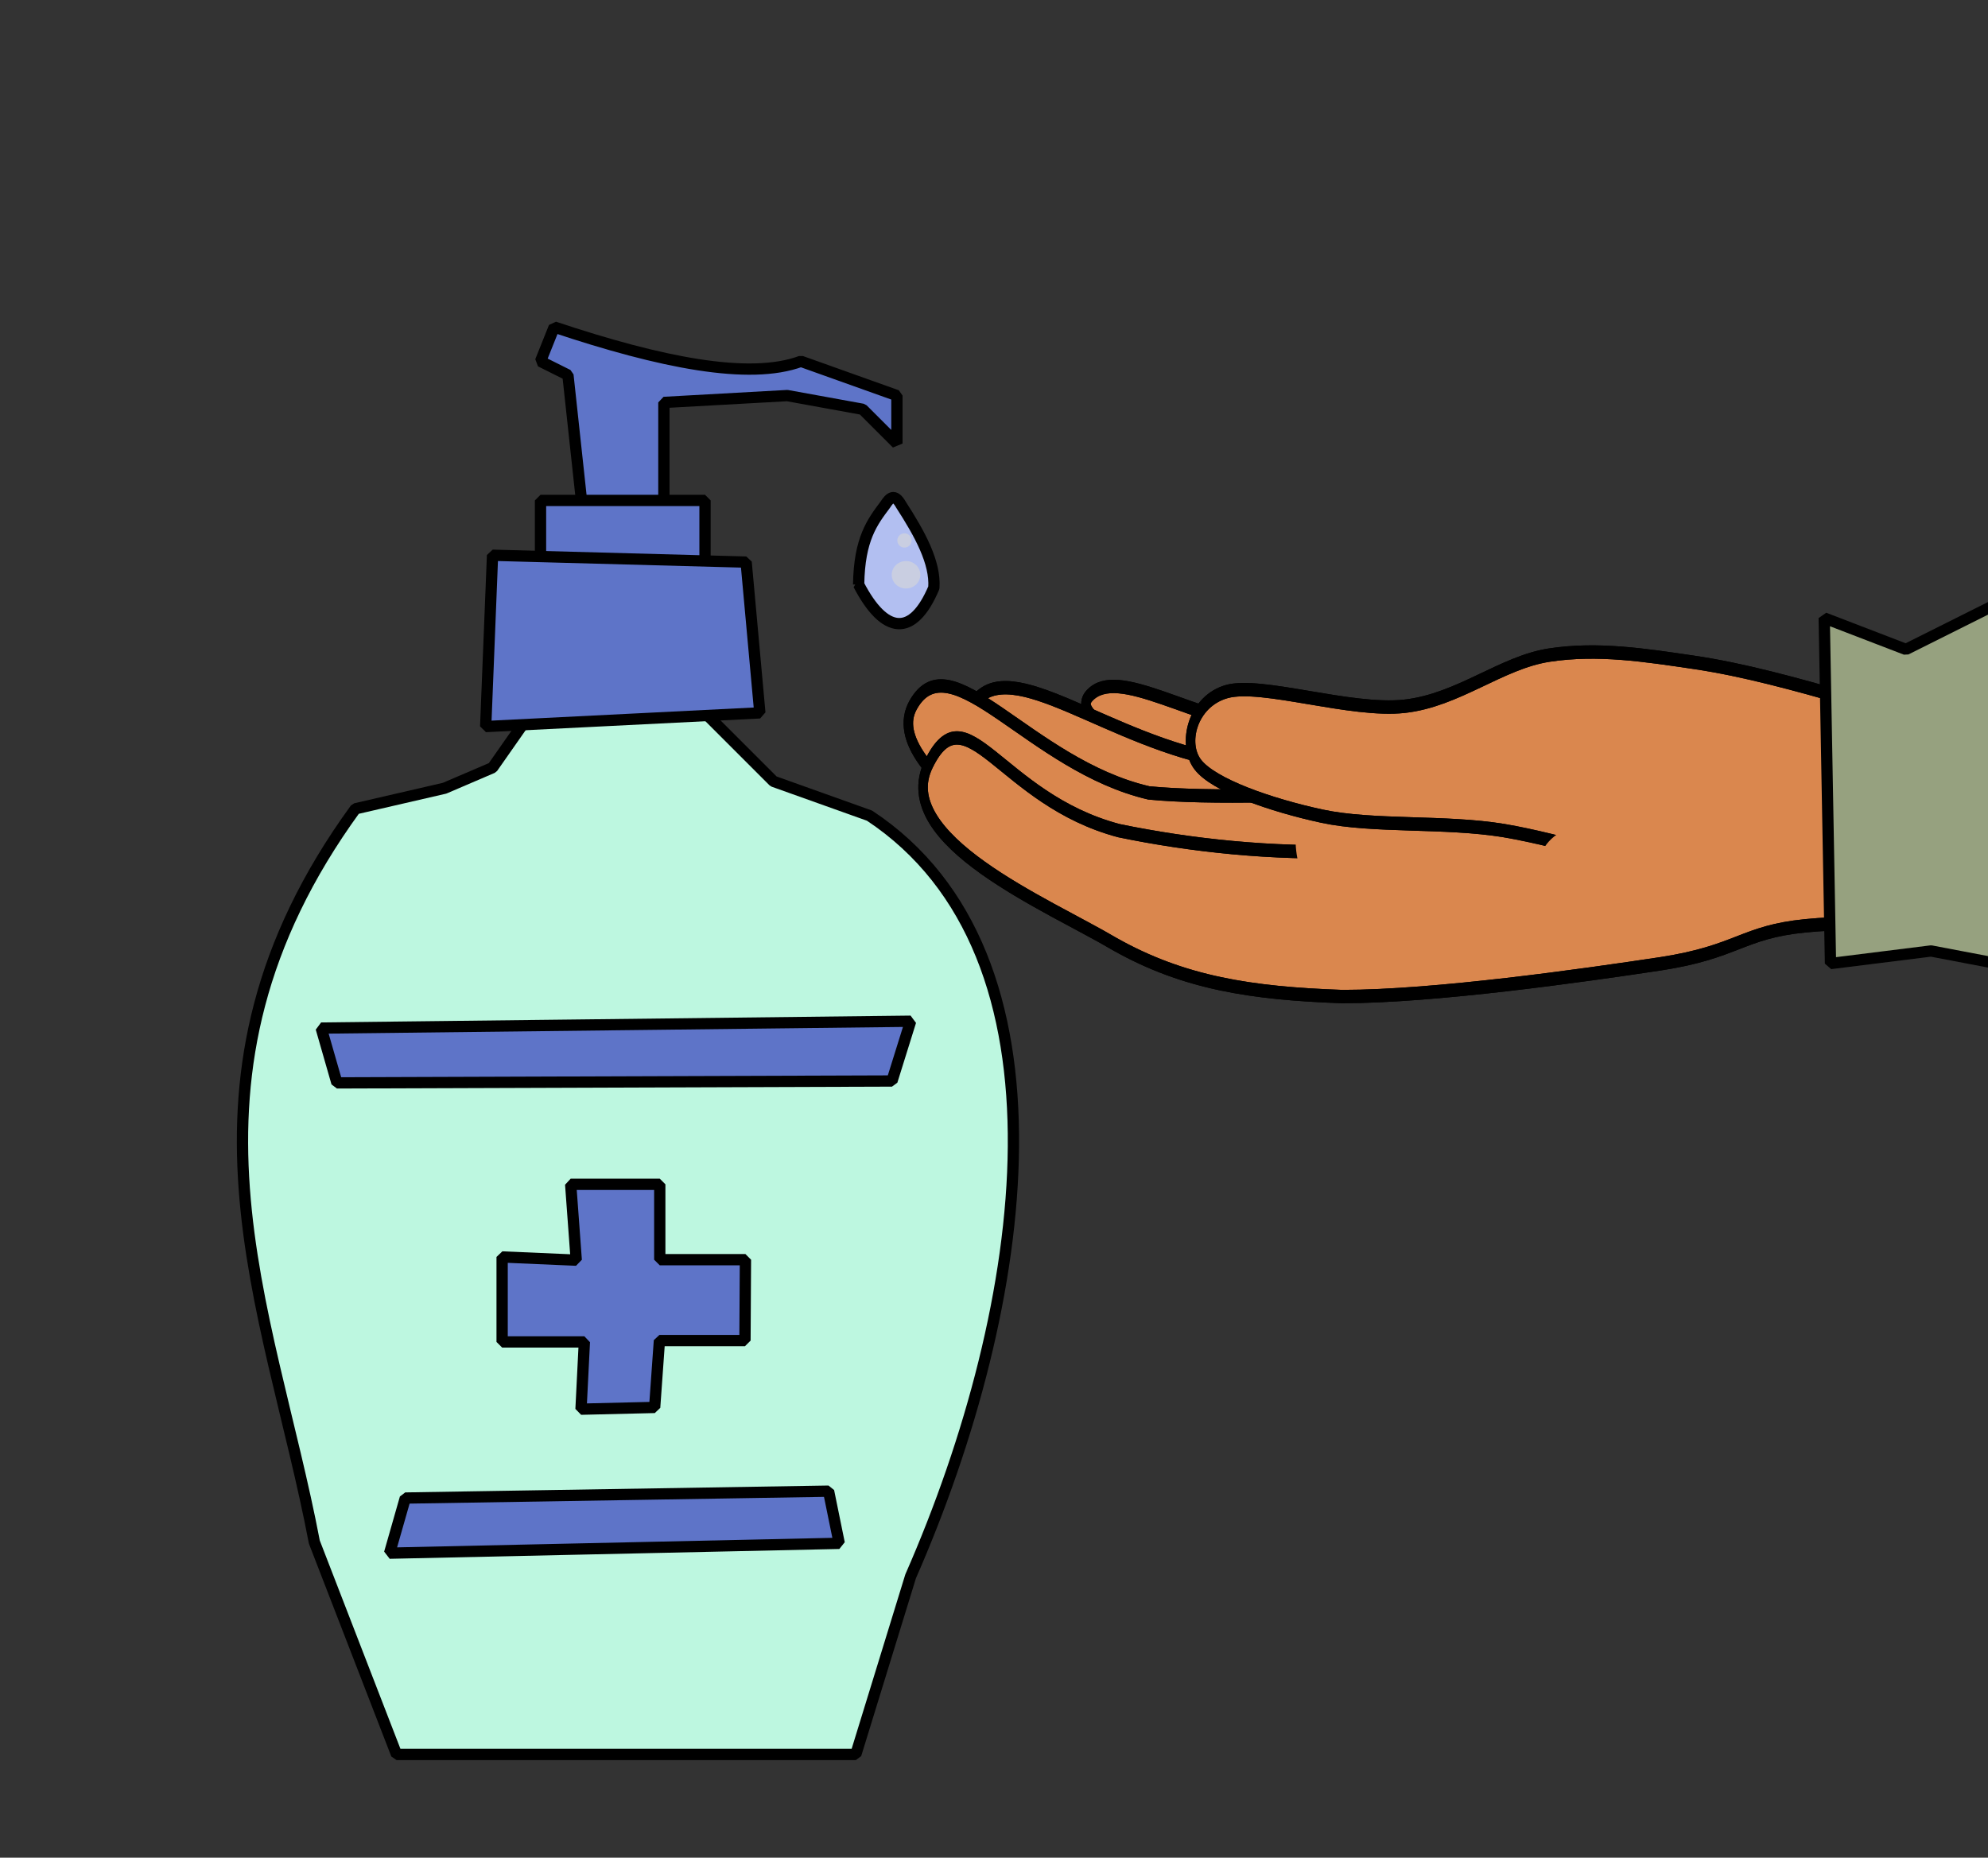 <?xml version="1.0" encoding="UTF-8" standalone="no"?>
<!-- Created with Inkscape (http://www.inkscape.org/) -->

<svg
   xmlns:dc="http://purl.org/dc/elements/1.1/"
   xmlns:cc="http://creativecommons.org/ns#"
   xmlns:rdf="http://www.w3.org/1999/02/22-rdf-syntax-ns#"
   xmlns:svg="http://www.w3.org/2000/svg"
   xmlns="http://www.w3.org/2000/svg"
   xmlns:sodipodi="http://sodipodi.sourceforge.net/DTD/sodipodi-0.dtd"
   xmlns:inkscape="http://www.inkscape.org/namespaces/inkscape"
   width="219.261mm"
   height="204.933mm"
   viewBox="0 0 219.261 204.933"
   version="1.1"
   id="svg4560"
   inkscape:version="0.92.1 r15371"
   sodipodi:docname="handsanitizerwithhand.svg">
  <rect x="0" y="0" width="219.261" height="204.933" fill="#333333" stroke="none"/>
  <defs
     id="defs4554">
    <clipPath
       clipPathUnits="userSpaceOnUse"
       id="clipEmfPath1">
      <path
         d="M 13.753,2.501 H 598.887 V 137.531 H 13.753 Z"
         id="path3341"
         inkscape:connector-curvature="0" />
    </clipPath>
    <pattern
       id="EMFhbasepattern"
       patternUnits="userSpaceOnUse"
       width="6"
       height="6"
       x="0"
       y="0" />
    <clipPath
       clipPathUnits="userSpaceOnUse"
       id="clipEmfPath1-4">
      <path
         d="M 13.753,1.25 H 598.887 V 136.281 H 13.753 Z"
         id="path3459"
         inkscape:connector-curvature="0" />
    </clipPath>
    <pattern
       id="EMFhbasepattern-5"
       patternUnits="userSpaceOnUse"
       width="6"
       height="6"
       x="0"
       y="0" />
  </defs>
  <sodipodi:namedview
     id="base"
     pagecolor="#ffffff"
     bordercolor="#666666"
     borderopacity="1.0"
     inkscape:pageopacity="0.0"
     inkscape:pageshadow="2"
     inkscape:zoom="0.60938539"
     inkscape:cx="394.0249"
     inkscape:cy="253.6687"
     inkscape:document-units="mm"
     inkscape:current-layer="layer1"
     showgrid="false"
     inkscape:snap-global="false"
     fit-margin-top="0"
     fit-margin-left="0"
     fit-margin-right="0"
     fit-margin-bottom="0"
     inkscape:window-width="1366"
     inkscape:window-height="706"
     inkscape:window-x="-8"
     inkscape:window-y="-8"
     inkscape:window-maximized="1" />
  <g
     inkscape:label="Layer 1"
     inkscape:groupmode="layer"
     id="layer1"
     transform="translate(276.573,-80.778)">
    <g
       id="g5206">
      <g
         style="stroke:#000000;stroke-width:1.366;stroke-linecap:round;stroke-linejoin:bevel;stroke-miterlimit:4;stroke-dasharray:none;stroke-opacity:1"
         inkscape:label="Layer 1"
         id="layer1-3"
         transform="matrix(0.768,0,0,1.08,-349.987,-287.67)">
        <path
           inkscape:connector-curvature="0"
           id="path3462"
           d="m 331.869,415.521 c -8.689,0.066 -38.837,0.992 -52.135,0.441 -13.078,-1.301 -23.575,-6.859 -27.655,-3.771 -4.08,3.065 16.32,7.653 24.479,9.505 8.16,1.83 20.4,1.279 24.48,1.544 z"
           style="fill:#da874e;fill-opacity:1;fill-rule:evenodd;stroke:#000000;stroke-width:1.366;stroke-linecap:round;stroke-linejoin:bevel;stroke-miterlimit:4;stroke-dasharray:none;stroke-opacity:1" />
        <path
           inkscape:connector-curvature="0"
           id="path3464"
           d="m 331.869,415.521 c -8.689,0.066 -38.837,0.992 -52.135,0.441 -13.078,-1.301 -23.575,-6.859 -27.655,-3.771 -4.08,3.065 16.32,7.653 24.479,9.505 8.16,1.83 20.4,1.279 24.48,1.544"
           style="fill:none;stroke:#000000;stroke-width:1.366;stroke-linecap:round;stroke-linejoin:bevel;stroke-miterlimit:4;stroke-dasharray:none;stroke-opacity:1" />
        <path
           inkscape:connector-curvature="0"
           id="path3466"
           d="m 340.095,418.278 c -11.38,0.11 -50.9,1.588 -68.322,0.684 -17.136,-2.073 -30.919,-11.049 -36.256,-6.087 -5.359,4.984 21.392,12.372 32.088,15.349 10.696,2.955 26.751,2.073 32.088,2.47 z"
           style="fill:#da874e;fill-opacity:1;fill-rule:evenodd;stroke:#000000;stroke-width:1.366;stroke-linecap:round;stroke-linejoin:bevel;stroke-miterlimit:4;stroke-dasharray:none;stroke-opacity:1" />
        <path
           inkscape:connector-curvature="0"
           id="path3468"
           d="m 340.095,418.278 c -11.38,0.11 -50.9,1.588 -68.322,0.684 -17.136,-2.073 -30.919,-11.049 -36.256,-6.087 -5.359,4.984 21.392,12.372 32.088,15.349 10.696,2.955 26.751,2.073 32.088,2.47"
           style="fill:none;stroke:#000000;stroke-width:1.366;stroke-linecap:round;stroke-linejoin:bevel;stroke-miterlimit:4;stroke-dasharray:none;stroke-opacity:1" />
        <path
           transform="matrix(0.282,0,0,0.282,220.653,405.685)"
           inkscape:connector-curvature="0"
           id="path3470"
           d="M 392.199,52.356 C 350.471,53.372 203.406,62.671 141.595,58.373 80.878,48.37 40.556,2.501 21.567,26.49 2.657,50.402 97.366,85.879 135.343,100.179 c 37.9,14.3 94.71,10.002 113.698,11.956 z"
           clip-path="url(#clipEmfPath1-4)"
           style="fill:#da874e;fill-opacity:1;fill-rule:evenodd;stroke:#000000;stroke-width:4.84;stroke-linecap:round;stroke-linejoin:bevel;stroke-miterlimit:4;stroke-dasharray:none;stroke-opacity:1" />
        <path
           transform="matrix(0.282,0,0,0.282,220.653,405.685)"
           inkscape:connector-curvature="0"
           id="path3472"
           d="M 392.199,52.356 C 350.471,53.372 203.406,62.671 141.595,58.373 80.878,48.37 40.556,2.501 21.567,26.49 2.657,50.402 97.366,85.879 135.343,100.179 c 37.9,14.3 94.71,10.002 113.698,11.956"
           clip-path="url(#clipEmfPath1-4)"
           style="fill:none;stroke:#000000;stroke-width:4.84;stroke-linecap:round;stroke-linejoin:bevel;stroke-miterlimit:4;stroke-dasharray:none;stroke-opacity:1" />
        <path
           transform="matrix(0.282,0,0,0.282,220.653,405.685)"
           inkscape:connector-curvature="0"
           id="path3474"
           d="M 581.227,12.425 C 564.348,15.16 512.07,19.692 478,28.522 443.93,37.274 415.564,56.732 376.961,65.171 338.359,73.689 288.113,78.299 246.384,79.471 204.578,80.643 162.459,77.361 126.357,72.048 65.64,60.639 48.449,20.395 29.46,47.902 c -18.911,27.506 60.717,50.871 94.787,65.249 35.086,14.066 69.469,17.816 115.808,18.989 47.042,0 122.84,-7.658 162.146,-11.878 39.306,-4.298 41.416,-11.487 73.689,-13.753 32.273,-2.345 95.022,0 120.028,0 z"
           clip-path="url(#clipEmfPath1-4)"
           style="fill:#da874e;fill-opacity:1;fill-rule:evenodd;stroke:#000000;stroke-width:4.84;stroke-linecap:round;stroke-linejoin:bevel;stroke-miterlimit:4;stroke-dasharray:none;stroke-opacity:1" />
        <path
           transform="matrix(0.282,0,0,0.282,220.653,405.685)"
           inkscape:connector-curvature="0"
           id="path3476"
           d="M 581.227,12.425 C 564.348,15.16 512.07,19.692 478,28.522 443.93,37.274 415.564,56.732 376.961,65.171 338.359,73.689 288.113,78.299 246.384,79.471 204.578,80.643 162.459,77.361 126.357,72.048 65.64,60.639 48.449,20.395 29.46,47.902 c -18.911,27.506 60.717,50.871 94.787,65.249 35.086,14.066 69.469,17.816 115.808,18.989 47.042,0 122.84,-7.658 162.146,-11.878 39.306,-4.298 41.416,-11.487 73.689,-13.753 32.273,-2.345 95.022,0 120.028,0"
           clip-path="url(#clipEmfPath1-4)"
           style="fill:none;stroke:#000000;stroke-width:4.84;stroke-linecap:round;stroke-linejoin:bevel;stroke-miterlimit:4;stroke-dasharray:none;stroke-opacity:1" />
        <path
           inkscape:connector-curvature="0"
           id="path3478"
           d="m 282.469,423.35 c -1.389,2.646 -1.698,8.601 4.742,9.902 6.44,1.279 26.641,0.463 33.875,-2.161 7.234,-2.646 13.761,-11.402 9.505,-13.673 -4.256,-2.272 -27.236,-1.191 -35.065,0 -7.807,1.191 -11.689,3.308 -13.056,5.932 z"
           style="fill:#da874e;fill-opacity:1;fill-rule:evenodd;stroke:none;stroke-width:1.366;stroke-linecap:round;stroke-linejoin:bevel;stroke-miterlimit:4;stroke-dasharray:none;stroke-opacity:1" />
        <path
           inkscape:connector-curvature="0"
           id="path3480"
           d="m 360.914,412.544 c -7.432,-1.5 -14.864,-2.977 -21.988,-3.727 -7.145,-0.75 -13.872,-1.5 -20.819,-0.75 -6.925,0.75 -13.056,4.609 -20.796,5.227 -7.719,0.618 -20.598,-2.492 -25.538,-1.5 -4.962,0.992 -6.44,5.337 -4.168,7.454 2.272,2.117 10.498,4.146 17.82,5.271 7.344,1.125 17.709,0.485 26.156,1.478 8.447,1.014 20.422,3.749 24.524,4.499 z"
           style="fill:#da874e;fill-opacity:1;fill-rule:evenodd;stroke:#000000;stroke-width:1.366;stroke-linecap:round;stroke-linejoin:bevel;stroke-miterlimit:4;stroke-dasharray:none;stroke-opacity:1" />
        <path
           inkscape:connector-curvature="0"
           id="path3482"
           d="m 360.914,412.544 c -7.432,-1.5 -14.864,-2.977 -21.988,-3.727 -7.145,-0.75 -13.872,-1.5 -20.819,-0.75 -6.925,0.75 -13.056,4.609 -20.796,5.227 -7.719,0.618 -20.598,-2.492 -25.538,-1.5 -4.962,0.992 -6.44,5.337 -4.168,7.454 2.272,2.117 10.498,4.146 17.82,5.271 7.344,1.125 17.709,0.485 26.156,1.478 8.447,1.014 20.422,3.749 24.524,4.499"
           style="fill:none;stroke:#000000;stroke-width:1.366;stroke-linecap:round;stroke-linejoin:bevel;stroke-miterlimit:4;stroke-dasharray:none;stroke-opacity:1" />
        <path
           sodipodi:nodetypes="cccccc"
           inkscape:connector-curvature="0"
           id="path3484"
           d="m 316.851,428.488 c -0.794,1.566 -0.97,5.161 2.713,5.932 3.683,0.772 15.239,0.287 19.363,-1.301 4.124,-1.588 31.975,-20.108 29.527,-21.498 -2.426,-1.367 -39.649,12.566 -44.126,13.272 -4.477,0.728 -6.682,2.007 -7.476,3.595 z"
           style="fill:#da874e;fill-opacity:1;fill-rule:evenodd;stroke:none;stroke-width:1.366;stroke-linecap:round;stroke-linejoin:bevel;stroke-miterlimit:4;stroke-dasharray:none;stroke-opacity:1" />
      </g>
      <path
         sodipodi:nodetypes="cccccccccccc"
         inkscape:connector-curvature="0"
         id="path5158"
         d="m -237.369,170 c -21.708,29.847 -9.489,54.848 -4.536,80.887 l 9.071,23.435 h 50.649 l 6.048,-19.655 c 13.137,-29.923 18.607,-68.602 -4.536,-83.911 l -10.583,-3.78 -7.56,-7.56 -18.143,-1.512 -5.292,7.56 -5.292,2.268 z"
         style="fill:#bdf7e0;fill-opacity:1;stroke:#000000;stroke-width:1.244;stroke-linecap:round;stroke-linejoin:bevel;stroke-miterlimit:4;stroke-dasharray:none;stroke-opacity:1" />
      <path
         sodipodi:nodetypes="cccccccccccc"
         inkscape:connector-curvature="0"
         id="path5164"
         d="m -212.423,136.133 -1.512,-13.985 -3.024,-1.512 1.512,-3.78 c 11.734,3.923 21.51,5.887 27.214,3.78 l 10.583,3.78 v 5.292 l -3.78,-3.78 -8.315,-1.512 -13.607,0.756 v 10.961 z"
         style="fill:#5e74c8;fill-opacity:1;stroke:#000000;stroke-width:1.244;stroke-linecap:round;stroke-linejoin:bevel;stroke-miterlimit:4;stroke-dasharray:none;stroke-opacity:1" />
      <path
         inkscape:connector-curvature="0"
         id="path5162"
         d="m -216.958,135.982 v 10.583 l 18.143,0.756 v -11.339 z"
         style="fill:#5e74c8;fill-opacity:1;stroke:#000000;stroke-width:1.244;stroke-linecap:round;stroke-linejoin:bevel;stroke-miterlimit:4;stroke-dasharray:none;stroke-opacity:1" />
      <path
         inkscape:connector-curvature="0"
         id="path5160"
         d="m -222.25,142.03 -0.756,18.899 30.238,-1.512 -1.512,-16.631 z"
         style="fill:#5e74c8;fill-opacity:1;stroke:#000000;stroke-width:1.244;stroke-linecap:round;stroke-linejoin:bevel;stroke-miterlimit:4;stroke-dasharray:none;stroke-opacity:1" />
      <path
         sodipodi:nodetypes="ccccc"
         inkscape:connector-curvature="0"
         id="path5166"
         d="m -241.149,194.19 1.737,6.048 61.217,-0.209 2.058,-6.594 z"
         style="fill:#5e74c8;fill-opacity:1;stroke:#000000;stroke-width:1.244;stroke-linecap:round;stroke-linejoin:bevel;stroke-miterlimit:4;stroke-dasharray:none;stroke-opacity:1" />
      <path
         sodipodi:nodetypes="ccccc"
         style="fill:#5e74c8;fill-opacity:1;stroke:#000000;stroke-width:1.244;stroke-linecap:round;stroke-linejoin:bevel;stroke-miterlimit:4;stroke-dasharray:none;stroke-opacity:1"
         d="m -231.87,246.035 -1.737,6.081 49.594,-1.086 -1.174,-5.755 z"
         id="path5168"
         inkscape:connector-curvature="0" />
      <path
         sodipodi:nodetypes="ccccccccccccc"
         inkscape:connector-curvature="0"
         id="path5170"
         d="m -213.632,211.426 0.615,8.367 -8.175,-0.354 v 9.374 h 9.071 l -0.371,7.419 8.123,-0.193 0.526,-7.377 h 9.435 l 0.052,-8.92 h -9.449 v -8.315 z"
         style="fill:#5e74c8;fill-opacity:1;stroke:#000000;stroke-width:1.244;stroke-linecap:round;stroke-linejoin:bevel;stroke-miterlimit:4;stroke-dasharray:none;stroke-opacity:1" />
      <path
         inkscape:connector-curvature="0"
         id="path5172"
         d="m -53.892,146.179 -12.475,6.238 -9.01,-3.465 0.693,38.119 11.089,-1.386 14.554,2.772 -3.465,-40.198 z"
         style="fill:#96a17f;fill-opacity:1;stroke:#000000;stroke-width:1.244;stroke-linecap:round;stroke-linejoin:bevel;stroke-miterlimit:4;stroke-dasharray:none;stroke-opacity:1" />
      <path
         sodipodi:nodetypes="ccccc"
         inkscape:connector-curvature="0"
         id="path5174"
         d="m -181.872,145.265 c 2.852,5.503 5.963,5.862 8.296,0.346 0.193,-2.773 -1.544,-5.932 -3.629,-9.16 -0.719,-1.285 -1.237,-0.761 -1.728,0 -1.423,1.903 -2.863,3.767 -2.938,8.814 z"
         style="fill:#b2bff1;fill-opacity:1;stroke:#000000;stroke-width:1.244;stroke-linecap:round;stroke-linejoin:bevel;stroke-miterlimit:4;stroke-dasharray:none;stroke-opacity:1" />
      <ellipse
         ry="1.513"
         rx="1.578"
         cy="144.183"
         cx="-176.646"
         id="path5176"
         style="opacity:1;fill:#c9cee1;fill-opacity:1;stroke:none;stroke-width:1.244;stroke-linecap:round;stroke-linejoin:bevel;stroke-miterlimit:4;stroke-dasharray:none;stroke-dashoffset:0;stroke-opacity:1;paint-order:stroke fill markers" />
      <ellipse
         style="opacity:1;fill:#c9cee1;fill-opacity:1;stroke:none;stroke-width:1.244;stroke-linecap:round;stroke-linejoin:bevel;stroke-miterlimit:4;stroke-dasharray:none;stroke-dashoffset:0;stroke-opacity:1;paint-order:stroke fill markers"
         id="ellipse5178"
         cx="-176.819"
         cy="140.4"
         rx="0.786"
         ry="0.786" />
    </g>
  </g>
</svg>
